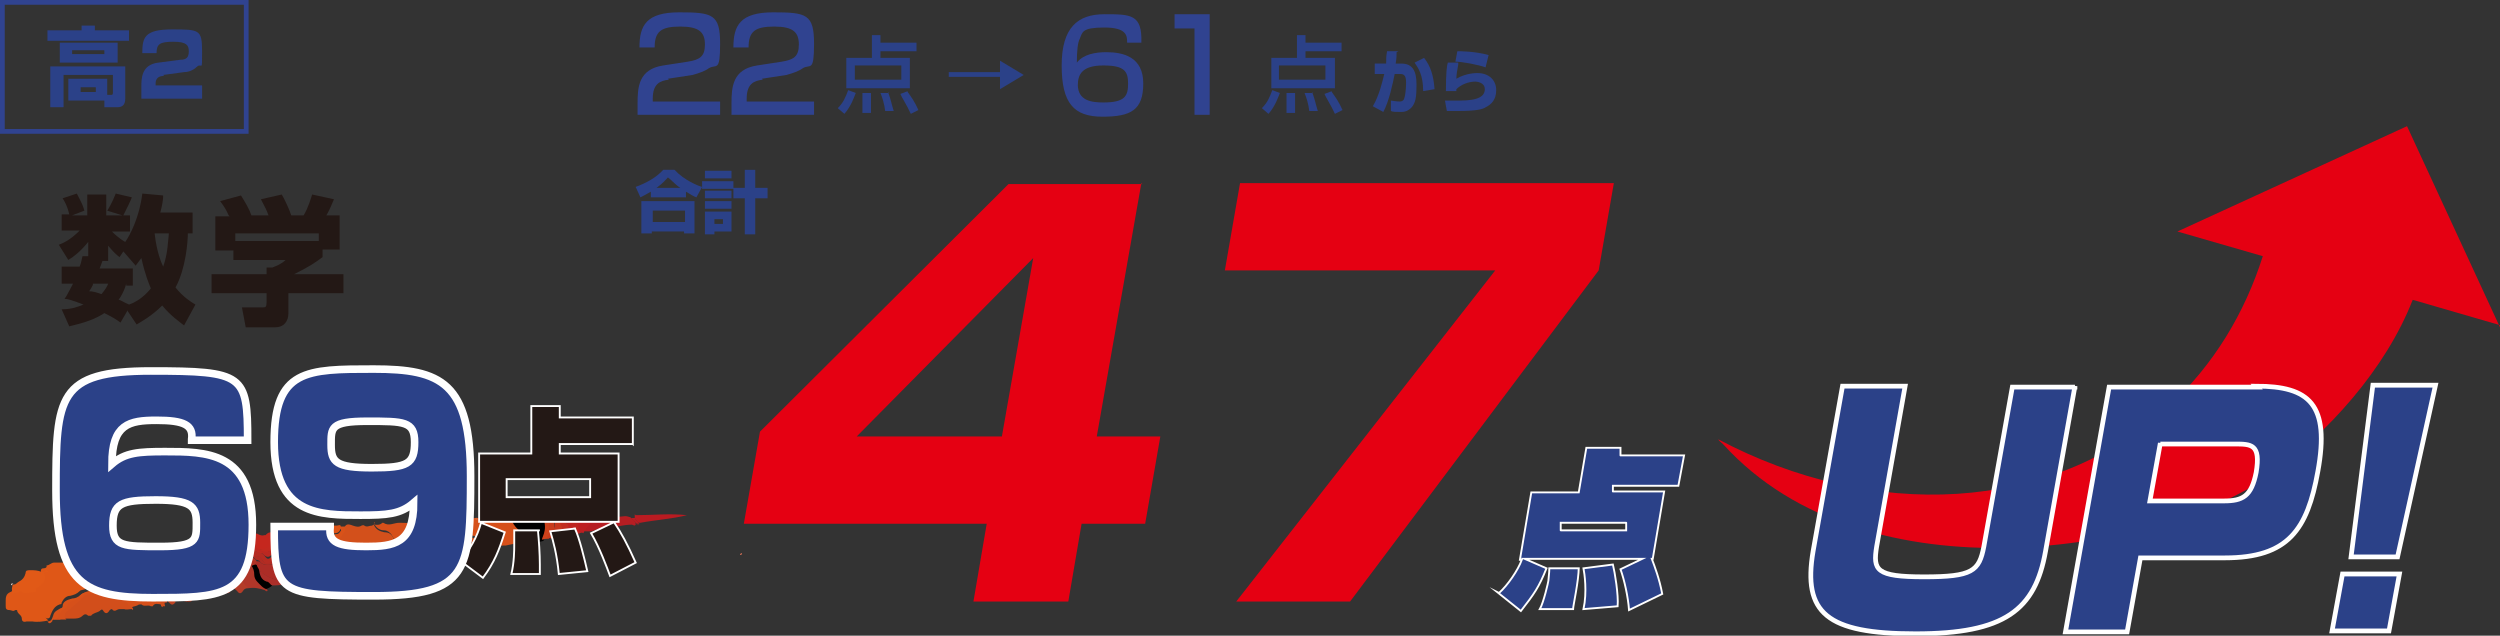 <svg xmlns="http://www.w3.org/2000/svg" id="_&#x30EC;&#x30A4;&#x30E4;&#x30FC;_1" data-name="&#x30EC;&#x30A4;&#x30E4;&#x30FC;_1" viewBox="0 0 263.5 67"><rect x="0" y="0" width="263.5" height="67" fill="#333333" stroke="none"/><defs><style> .st0 { fill: #c74721; } .st1 { fill: #c9411d; } .st2 { fill: #dc5017; } .st3 { fill: #ca4a1f; } .st4 { fill: #ba3f25; } .st5 { fill: #d24017; } .st6 { fill: #cd4c1e; } .st7 { fill: #cd421b; } .st8 { fill: #d14718; } .st9 { fill: #cf3c19; } .st10 { fill: #d95219; } .st11 { fill: #e15917; } .st12 { fill: #d3501b; } .st13 { fill: #d04d1b; } .st14 { fill: #de5417; } .st15 { fill: #d96639; } .st16 { fill: #c83d1c; } .st17 { fill: #d6501a; } .st18 { fill: #c2351e; } .st19 { fill: #be2420; } .st20 { fill: #b12b23; } .st21 { fill: #d54b18; } .st22 { fill: #df5717; } .st23 { fill: #c83b1c; } .st24 { fill: #d24e1b; } .st25 { fill: #c04423; } .st26, .st27 { fill: #231815; } .st26, .st28, .st29, .st30 { stroke: #fff; stroke-miterlimit: 10; } .st26, .st30 { stroke-width: .2px; } .st31 { fill: #b52b22; } .st32 { fill: #ac2c26; } .st33 { fill: #b53524; } .st34 { fill: #ab2e29; } .st35 { fill: #cc351b; } .st36 { fill: #b03629; } .st37 { fill: #ba1b21; } .st38 { fill: #c13d1e; } .st39 { fill: #b91c22; } .st40, .st28, .st29, .st30 { fill: #2b4188; } .st41 { fill: #c6361d; } .st42 { fill: #b33225; } .st43 { fill: #ca301c; } .st44 { fill: #304390; } .st45 { fill: #c24021; } .st46 { fill: #c52b1e; } .st47 { fill: #d74815; } .st48 { fill: #b61d22; } .st49 { fill: #c2291f; } .st50 { fill: #dc7257; } .st28 { stroke-width: .8px; } .st51 { fill: #f7d8c8; } .st29 { stroke-width: .5px; } .st52 { fill: #bd1e21; } .st53 { fill: #bc2821; } .st54 { fill: #ce371a; } .st55 { fill: #c22d1f; } .st56 { fill: #da4e15; } .st57 { fill: #b43c28; } .st58 { fill: #e50012; } .st59 { fill: #c9441d; } .st60 { fill: #c5271e; } .st61 { fill: #d84915; } .st62 { fill: #b93821; } </style></defs><g id="b"><g id="c"><g><g><path class="st40" d="M8.6,2.7h1.4v.5h3.6v1.1H5v-1.1h3.6v-.5ZM11.4,10h.3c.1,0,.2,0,.2-.2v-1.9h-5.2v3.4h-1.4v-4.3h7.9v3.4c0,.2,0,.9-.8.9h-1.4v-.7h-3.8v-2.3h4.1s0,1.7,0,1.7ZM12.4,4.5v2.1h-6.1v-2.1h6.1ZM7.6,5.3v.4h3.4v-.4h-3.4ZM8.5,9.2v.5h1.6v-.5h-1.6Z"></path><path class="st40" d="M17.3,8c-.5,0-.9.2-.9.8v.2h4.9v1.4h-6.4v-1.3c0-.8,0-2.3,1.8-2.5l2.3-.3c.7,0,.9-.3.9-.9s-.2-1-1.6-1-1.8.2-1.8,1.2h-1.5c0-1.6.2-2.5,3.1-2.5s3.2,0,3.2,2.3,0,1.2-.5,1.6c-.3.3-.8.6-1.4.6l-2.2.3h0Z"></path></g><path class="st44" d="M26.2,14.1H0V0h26.2v14.1ZM.5,13.6h25.2V.5H.5v13.1Z"></path><g><path class="st27" d="M13.4,32.8l-.7,1.2c-.4-.3-.7-.5-1.7-1-.9.6-2,1-3.7,1.4l-.8-1.8c1.1,0,1.8-.3,2.3-.5-1.3-.5-1.7-.6-2-.6.3-.4.4-.7.9-1.6h-1.2v-1.8h1.9c.2-.5.2-.8.3-1.1h.6c0,0,0-1.5,0-1.5-.9,1.1-1.6,1.6-2.1,1.9l-1-1.6c.5-.2,1.2-.5,2.2-1.5h-1.9v-1.7h.8c-.2-.9-.5-1.4-.7-1.7l1.5-.5c.4.8.6,1.1.8,1.8l-1.3.5h1.6v-2.2h2v2.2h1.7l-1.6-.5c.2-.3.5-.8.9-1.8l1.7.4c-.2.5-.5,1.1-.9,1.9h.7v1.7h-1.9c.2.2.7.7,1.4,1.1.5-.7,1.5-2.6,1.8-5.1l2.2.2c0,.5-.1,1-.3,1.8h3.4v2.2h-.5c0,.8-.2,3.7-1.3,5.7.8,1,1.6,1.5,2.1,1.8l-1.2,2.2c-.5-.4-1.4-1-2.3-2.1-1.1,1.1-2.2,1.7-2.7,2l-1-1.5h0ZM9.8,29.9c0,.1,0,.2-.4.8.4,0,.7.1,1.3.3.4-.5.6-.8.7-1.1h-1.6ZM13.3,29.9c-.1.4-.3,1-.8,1.7.2,0,.4.2,1.1.5.6-.2,1.5-.7,2.3-1.7-.2-.5-.6-1.4-1-3.2-.2.3-.4.5-.6.8l-1.3-1.5-.4.6c-.4-.3-.6-.5-1.2-1.2v1.6h-.6c-.2.5-.2.6-.3.8h3.5v1.8h-.7ZM16.3,24.6c.2,1.9.7,3.1.9,3.5.5-1.4.5-2.7.6-3.5h-1.5Z"></path><path class="st27" d="M24.1,22.7c-.3-.7-.6-1.1-.9-1.5l2.2-.6c.5.8.9,1.5,1.1,2.1h1.8c-.2-.6-.4-.9-.8-1.7l2.2-.5c.4.7.8,1.6,1,2.2h1.3c.5-.8.8-1.9.9-2.2l2.3.5c-.3.7-.4,1-.8,1.7h1.4v3.6h-1.8v.8c-.8.6-1.4,1-3,1.8h5.2v2h-5.8v2.1c0,.9-.5,1.5-1.4,1.5h-3.1l-.4-2.1h2.1c.4,0,.5,0,.5-.6v-.9h-5.8v-2h5.8v-.7h.6c.5-.2,1-.4,1.4-.8h-5.5v-1h-1.9v-3.6h1.5,0ZM33.6,24.6h-8.8v.8h8.8v-.8Z"></path></g><path class="st58" d="M263.5,34.5l-9.8-21.2-24.2,11.1,9,2.6c-1.9,6-5.2,11.5-9.9,15.8-12.4,11.4-31.3,12.1-47.5,3.5.1.2.3.3.5.5,15.3,16.9,46.4,11.1,57.3,3.5,6.5-4.6,12.6-11.5,15.4-18.7,0,0,9.3,2.7,9.3,2.7Z"></path><g><path class="st29" d="M218.7,40.7l-3.1,17.4c-1.1,6.2-4.3,8.7-13.7,8.7s-11.9-2.2-10.8-8.7l3.1-17.4h6.6l-3,16.9c-.4,2.5-.1,3.2,5,3.2s5.8-.6,6.3-3.2l3-16.8h6.6,0Z"></path><path class="st29" d="M237.8,40.7c5.6,0,7.8,1.9,6.5,9-1.1,6.1-3.1,9.1-9.8,9.1h-8.9l-1.4,7.8h-6.5l4.6-25.8s15.6,0,15.6,0ZM227.7,46.7l-1.1,6.1h7.8c2,0,2.9-.5,3.4-3,.5-3-.5-3-2.3-3,0,0-7.8,0-7.8,0Z"></path><path class="st29" d="M245.8,66.5l1.1-6h6l-1.1,6h-6ZM256.7,40.6l-4,18.1h-4.9l2.3-18.1h6.6Z"></path></g><g><path class="st58" d="M120.3,19.3l-4.7,26.7h6.7l-1.6,9.2h-6.7l-1.4,8.2h-10l1.4-8.2h-25.6l1.7-9.7,26.2-26.1s14.1,0,14.1,0ZM108.9,27.2l-18.6,18.8h15.3l3.3-18.8h0Z"></path><path class="st58" d="M170.1,19.3l-1.6,9.2-26.2,34.9h-12l27.3-34.9h-28.5l1.6-9.2h39.5,0Z"></path></g><g><path class="st44" d="M70.5,8.4c-.9.1-1.7.4-1.7,2v.3h7.1v1.4h-8.7v-1.2c0-1.7.1-3.6,2.7-4l2.6-.4c1.2-.2,1.8-.5,1.8-1.8s-.6-1.9-2.6-1.9-2.7.5-2.7,2.2h-1.6c0-2.3.7-3.7,4.2-3.7s4.3.2,4.3,3.3-.4,2.1-1.2,2.6c-.4.3-1,.5-1.7.7l-2.6.4h0Z"></path><path class="st44" d="M80.4,8.4c-.9.1-1.7.4-1.7,2v.3h7.1v1.4h-8.7v-1.2c0-1.7.1-3.6,2.7-4l2.6-.4c1.2-.2,1.8-.5,1.8-1.8s-.6-1.9-2.6-1.9-2.7.5-2.7,2.2h-1.6c0-2.3.7-3.7,4.2-3.7s4.3.2,4.3,3.3-.4,2.1-1.2,2.6c-.4.3-1,.5-1.7.7l-2.6.4h0Z"></path></g><g><path class="st40" d="M147.2,5.5c0,.3,0,.7-.1,1.2h.6c1.2,0,1.6.8,1.6,2.2s-.1,1.9-.5,2.4c-.2.2-.5.5-1.1.5s-.9,0-1.1-.1v-1.1c.6.1.8.1.9.1.1,0,.4,0,.5-.3.2-.6.2-1.6.2-1.7,0-.7-.2-.9-.6-.9h-.6c-.2,1-.6,2.9-1.2,4l-1.1-.6c.7-1.2,1-2.6,1.2-3.4h-1v-1.1h1.2c0-.6,0-.8.1-1.3h1.2c0,0,0,0,0,0ZM150,9.6c0-1.7-.5-2.4-.9-3l1-.5c.7.9,1,1.9,1.1,3.3l-1.2.2h0Z"></path><path class="st40" d="M153.7,6.8c-.1.5-.2,1.1-.2,1.5,1-.6,2.1-.6,2.2-.6,1.3,0,2,.8,2,1.8s-.5,1.5-1.1,1.8c-.3.2-.9.4-3,.4s-.8,0-1.1,0l-.2-1.1c.7,0,1.3,0,1.6,0,2,0,2.6-.5,2.6-1.2s-.8-.8-1-.8c-.7,0-1.5.3-2,.8v.2h-1.1c0-1.9.1-2.7.2-3h1.1c0,0,0,0,0,0ZM156.6,7.1c-.9-.3-2.5-.6-3.2-.6l.2-1.1c.4,0,1.8,0,3.3.4l-.3,1.2h0Z"></path></g><g><path class="st40" d="M90.2,9.8c-.2.5-.5,1.4-1.2,2.2l-.7-.6c.6-.6.8-1.1,1.1-1.9,0,0,.8.3.8.3ZM96.6,5.4h-3.8v.7h3.1v3.2h-6.7v-3.2h2.7v-2.4h.9v.8h3.8v.9ZM90.1,6.9v1.5h4.9v-1.5h-4.9ZM91.8,9.8c0,.7,0,1.3,0,1.5s0,.4,0,.6h-.9c0-.3,0-.6,0-1.2s0-.7,0-.9h.8ZM93.6,9.7c.3.8.4,1.4.6,2h-.9c-.1-.8-.3-1.4-.5-1.9,0,0,.9,0,.9,0ZM95.6,9.6c.5.7.8,1.1,1.2,2l-.8.4c-.4-.9-1-1.8-1.1-2.1l.8-.3Z"></path><path class="st40" d="M105.4,9.3v-1.2h-5.4v-.5h5.4v-1.2l2.5,1.5-2.5,1.5h0Z"></path></g><g><path class="st44" d="M118.8,4.5c0-.7,0-1.6-2.4-1.6s-2.3.5-2.6,1.2c-.2.4-.3,1.2-.3,2.5.7-.9,2-1.1,3.1-1.1,1.8,0,3.9.5,3.9,3.3s-1.3,3.5-4.3,3.5-4.3-1.4-4.3-5.4,1.7-5.4,4.5-5.4,4,0,3.9,3h-1.6,0ZM113.6,8.9c0,1.7,1.4,1.9,2.7,1.9,2.3,0,2.6-.7,2.6-2s-.4-1.9-2.6-1.9-2.7.9-2.7,2.1Z"></path><path class="st44" d="M127.5,1.5v10.6h-1.6V3h-2.1v-1.5h3.7Z"></path></g><path class="st40" d="M134.9,9.8c-.2.5-.5,1.4-1.2,2.2l-.7-.6c.6-.6.8-1.1,1.1-1.9,0,0,.8.3.8.3ZM141.4,5.4h-3.8v.7h3.1v3.2h-6.7v-3.2h2.7v-2.4h.9v.8h3.8v.9ZM134.8,6.9v1.5h4.9v-1.5h-4.9ZM136.5,9.8c0,.7,0,1.3,0,1.5s0,.4,0,.6h-.9c0-.3,0-.6,0-1.2s0-.7,0-.9h.8,0ZM138.3,9.7c.3.8.4,1.4.6,2h-.9c-.1-.8-.3-1.4-.5-1.9h.9ZM140.3,9.6c.5.7.8,1.1,1.2,2l-.8.4c-.4-.9-1-1.8-1.1-2.1l.8-.3Z"></path><g><path class="st22" d="M5.1,65.4c-.5.1-1.1.2-1.7.1-.2,0-.4,0-.6,0-.3.1-.5,0-.5-.3,0-.4-.5-.5-.5-.9,0,0-.1,0-.2,0-.2.2-.4,0-.6,0-.4,0-.4-.2-.4-.5,0-.1,0-.3,0-.4,0-.4,0-.8.5-1,.4-.2.7-.5,1.1-.2.2.2.5,0,.8,0,.3,0,.4-.2.5-.4,0-.1.2-.2.3-.3.4-.3.7-.6.5-1.2,0-.2,0-.4.3-.4,0,0,.4,0,.3-.3,0,0,0,0,0,0,.3,0,.5-.3.8-.3.6,0,1.2,0,1.7,0,.4,0,.7,0,1,0,.5.1.8-.2,1.2-.3.9,0,1.6-.5,2.5-.5.2,0,.4,0,.6,0,.1,0,.3,0,.4,0,0,0,.1,0,.1,0,.3.3.5,0,.7,0,.3,0,.6-.1.8-.4,0,0,.2,0,.3,0,.2.2.4.1.7,0,0,.3-.3.2-.4.2.7.3,1.3.8,2,1.1.1,0,.2.2.2.4,0,.2,0,.5-.2.7-.1.1,0,.3,0,.4,0,.5-.2.9-.8.9s-.3,0-.5.1c-.3.2-.6.1-1,0-.4-.2-.8-.3-1.3-.2-.3,0-.6,0-.8,0-.2,0-.5,0-.7,0-.4,0-.7,0-1.1,0-.4-.2-.8-.2-1.1,0-.4.2-.9.4-1.4.5,0,0-.1,0-.2.1-.3.3-.6.4-1,.5-.4,0-.7.3-.9.7,0,.1,0,.2-.2.2-.6.2-.8.7-1,1.2,0,.2-.2.4-.5.2h0Z"></path><path class="st17" d="M39.4,55.3c.3,0,.6.1.9-.2,0,0,0,0,.1,0,.6.4,1.1,0,1.7,0,.4,0,.8,0,1.2.1.1,0,.2.2.4,0,.2-.2.5-.2.7,0,.1,0,.2.1.3,0,.2-.2.4-.2.6-.2.3-.1.6,0,.8,0,.5,0,.9-.2,1.4-.2.3,0,.6.2.9-.2,0,0,.1,0,.2,0,.5.2,1,0,1.5,0,.2-.1.3.1.4,0,.3,0,.6,0,1,0,.3,0,.6,0,.8,0,.4-.1.8,0,1.1-.2.2,0,.4.2.6,0,.2.6.5,1.1,1,1.3.5.3.6.6.5,1.1-.7.5-1.4.5-2.2.7-.6,0-1.2,0-1.7.3-.4,0-.7-.2-.9-.6-.3-.6-.7-.8-1.4-.8-.2,0-.3,0-.5,0-.7,0-1.4-.1-1.9.5-.2.2-.4.2-.6,0-.5-.4-.9-.1-1.4,0-.2,0-.5.2-.7.3-.3.2-.6.2-.9,0-.2-.2-.5-.2-.8-.2-.5,0-1,0-1.2-.6-.2-.3-.5-.5-.8-.5-.4,0-.8-.2-1-.6,0,0-.2-.2,0-.3h0Z"></path><path class="st12" d="M39.4,55.3c.2.5.6.7,1.1.8.5,0,.8.2,1,.7.2.4.6.6,1.1.5.3,0,.5,0,.7.2.3.2.5.3.9,0,.4-.3,1-.4,1.5-.6.2,0,.3.1.5.2.2.1.3.2.5,0,.5-.7,1.2-.7,1.9-.5.4,0,.9,0,1.3.1.3.1.6.2.7.6.2.4.4.7.9.8-.3,0-.6.3-1,0-.2-.7-.5-1-1.3-1.1-.3,0-.7-.1-1-.2-.4,0-.8,0-1,.3-.4.4-.8.4-1.3.3-.5-.2-1,0-1.5.3-.3.2-.7.3-1,0-.7-.4-1.2-.1-1.7.3-.5.5-1.1.6-1.8.6-.1,0-.3,0-.4,0-.5-.2-.9-.3-1.4-.2-.3,0-.7.3-.9.5,0,.1-.2.2-.4.2-.2,0-.4.2-.6.3,0,0-.2,0-.3,0,0,0,0-.2,0-.2.1-.6.2-1.3-.4-1.7-.3-.2-.3-.5,0-.8.3-.3.6-.7.7-1.1,0,0,0,0,.1,0,.2-.5.6-.3.9-.2.3.1.6.2.9,0,0,0,.2-.1.3,0,.3.2.5,0,.8,0h0Z"></path><path class="st6" d="M36.2,59.5c.2,0,.4-.2.6-.3,0,0,0,0,.1,0,.4.1.5-.2.7-.4.5-.4,1-.6,1.6-.3.4-.3.6.3.8.2.3,0,.7,0,1,0,.3,0,.5-.2.6-.3.2-.3.5-.4.8-.5.3-.1.7-.3,1,0,.3.2.7.2,1.1,0,.5-.4,1-.4,1.6-.2.3,0,.7.1.9-.2.6-.7,1.2-.5,1.9-.3.2,0,.3,0,.5,0,.4-.1.6.1.8.4,0,.1.2.3.3.4s0,.2,0,.3c-.1.1-.2.2-.4.1,0,0-.2,0-.2,0-.6.4-1.2.1-1.8.3-.6.2-1.3.3-2,.3-.5,0-1,.2-1.6.4,0-.2-.1-.3-.3-.4-.3-.1-.7-.2-1.1-.4-.2,0-.4,0-.5,0-.5.1-1,.2-1.4.5-.2.2-.5.2-.8.3-.4,0-.7,0-1-.2-.5-.5-1.2-.5-1.8,0-.4.4-.9.6-1.4.9-.2.1-.4,0-.7,0,0,0-.2,0-.2-.1,0-.3.4-.3.6-.3h0Z"></path><path class="st24" d="M13.9,64.2c-.3,0-.6.1-.8,0-.2,0-.3,0-.5,0-.3,0-.5.4-.8,0,0,0-.2,0-.3.2-.2.3-.4.3-.6,0-.1-.2-.2-.2-.4,0-.3.2-.7.2-.9.5,0,0-.2,0-.3,0-.2-.2-.4-.2-.6,0-.3.3-.7.3-1,.3-.2,0-.5,0-.8,0-.3-.2-.3-.7,0-.9.6-.5,1.1-1,1.7-1.5.3-.3.7-.2,1.1-.3.3,0,.5-.1.8-.2.5-.2,1.1,0,1.5.2.6.4,1.3.8,1.8,1.4.1.1.3.2.2.4h0Z"></path><path class="st57" d="M26.1,62c-.2,0-.4.1-.5.3-.2.3-.4.3-.6,0-.1-.1-.2-.2-.4-.3-.2,0-.4,0-.4.3,0,.1,0,.2-.1.2-.4,0-.8.3-1.1-.2-.1-.2-.3,0-.3.1-.1.4-.5.5-.8.4-.2,0-.3,0-.4,0,0,0-.2.2-.3,0-.1-.2-.3,0-.5,0-.3,0-.3-.1-.3-.3,0-.8.4-1.3,1.2-1.4.7,0,1.2-.5,1.7-.8.4-.3.8-.8,1.3-.9.1,0,.2-.1.3-.2.2,0,.3-.1.5,0,.2,0,.3.2.4.3.1.2.1.3,0,.5-.1.3,0,.7,0,1s.1.4.3.5c.1.1.3.2.2.4h0Z"></path><path class="st4" d="M24.8,59.4c-.1.2-.3.3-.5.3-.4,0-.5.4-.8.6-.6.5-1.1.9-2,1-.6,0-1.2.7-1.1,1.3,0,.1,0,.3.2.3-.1,0-.3,0-.3.2,0,.4-.4.3-.6.3-.4,0-.8-.4-1.2,0-.3-.1-.5-.5-.2-.8s.4-.7.7-.9c.3-.3.5-.7.5-1.1,0,0,0-.2,0-.3.6-.4,1.4-.7,2.1-.5.4,0,.7,0,.9-.2.5-.4,1.2-.4,1.8-.5.2,0,.5,0,.6.4h0Z"></path><path class="st3" d="M35.8,59.9c.7,0,1.3-.4,1.8-.8.6-.5,1.2-.7,1.9-.3,0,0,.1,0,.1,0,.2.2.3.4.6.4.4,0,.8-.2,1.2-.4.5-.3,1.2-.5,1.8-.5.3,0,.7.2,1,.3.1,0,.2.2.4.2.4,0,.3.2.2.4,0,0-.2.1-.2,0-.3,0-.5-.2-.7.1-.4.3-.8.3-1.2.3-.5,0-1,0-1.4.2-.6.2-1.2.3-1.7.3-.6,0-1.1.3-1.7.2-.3,0-.6,0-.7.3,0,.1-.2.1-.3.1h-.6c0-.3.4,0,.6-.2-.2-.2-.5-.3-.7-.6h0Z"></path><path class="st17" d="M13.9,64.2c-.3-.5-.7-.8-1.1-1.1-.5-.4-1-.8-1.7-.8-.1,0-.3,0-.4,0-.5.3-1.1.3-1.6.4-.1,0-.2,0-.3.2-.4.5-1,.8-1.4,1.3,0,0-.2.1-.3.2-.3.2-.4.6-.1.9-.2,0-.4,0-.6,0-.2,0-.4,0-.7,0h0c0,0,0-.2,0-.2.3,0,.4-.4.6-.7.3-.4.7-.7,1-1.1.1-.2.3-.2.5-.2.2,0,.5-.1.6-.3.4-.4.9-.5,1.4-.6.2,0,.4-.1.6-.2.4-.1.9-.1,1.3,0,.4.2.8.3,1.2,0,.1,0,1.9,0,2,0,.3.1.5.3.8.4.3.2.5,0,.8,0,.3-.1.5-.4.9-.4.2.3-.1.6-.2.9,0,.3-.1.5-.2.8-.3,0-.7-.2-.9.2,0,0-.1,0-.2,0-.3-.2-.7.1-1-.2-.1,0-.3,0-.4.1-.2.1-.4.1-.6.2h0Z"></path><path class="st60" d="M25.6,56.8c.2-.3.5,0,.7-.2.2,0,.4,0,.5-.2.1-.2.3-.2.4-.1.2.1.4.2.7.1,0,0,.1,0,.1,0,.5-.6,1-.1,1.6-.2.2,0,.3,0,.4-.2.2-.3.4-.2.6,0,0,0,.1,0,.2,0,.2,0,.3,0,.2.3-.1.2,0,.3,0,.5.1,0,.2.2.1.4-.1.2,0,.5,0,.7,0,.2-.2.3-.5.2-.3-.1-.6-.2-.8-.5,0,0-.1,0-.2,0-.5.1-1,.1-1.5.3-.4.1-.8.1-1.1-.2,0-.1-.2-.2-.3-.2-.3,0-.7,0-1-.2-.2,0-.3-.2-.2-.4h0Z"></path><path d="M55.4,57s0,0,0-.1c.2-.5,0-.7-.5-.9-.4-.2-.7-.6-.9-1,0-.1,0-.2,0-.4.3,0,.6,0,.8,0,.5-.2,1,0,1.5,0,.6,0,1.2-.2,1.8,0,0,.2-.2.2-.3.2-.2,0-.3.1-.3.3.1.6,0,1.2-.2,1.8,0,0,0,0,0,.1-.6.2-1.2.2-1.9.2Z"></path><path class="st11" d="M4.9,60.1c-.1.1-.3.2-.2.5.2.6-.3,1-.7,1.3-.1,0-.3.1-.2.3,0,.1,0,.2-.2.2-.5,0-1,.3-1.4-.1,0,0,0,0-.1,0-.2.3-.5,0-.8.3,0-.3-.1-.5,0-.8,0-.1,0-.2.2-.2.2,0,.3-.2.5-.3.4-.2.6-.5.7-.9,0-.3.2-.3.5-.3.4,0,.8,0,1.2.2.2,0,.5,0,.7,0h0Z"></path><path class="st61" d="M16.9,58.1c.2,0,.5-.1.8,0,.6,0,1.1-.3,1.6-.5.2,0,.3,0,.5,0,.4.3,1.1.3,1.5,0,.2-.2.5-.4.8-.4.2.2.2.4.3.7,0,.3-.1.5-.4.5-.2,0-.3.2-.5.3-.6.6-.9.6-1.6.2-.4-.2-.6-.2-.9.1-.2.2-.5.2-.8.3-.5-.3-.9-.5-1.4-.9,0,0-.2-.2-.1-.3,0,0,.1,0,.2,0h0Z"></path><path class="st10" d="M17.3,62.2c-.4.3-.8.4-1.2.7,0,0-.1,0-.2,0-.2-.3-.6-.2-.9-.5-.2-.2-.5-.2-.8-.2-.2,0-.5,0-.7,0-.2,0-.4,0-.6,0-.6.3-1.1.1-1.5,0-.4-.2-.8,0-1.1,0-.4.1-.8.3-1.2.3-.3,0-.4.4-.7.5-.2.1-.4.2-.6.3-.3,0-.6.2-.7.5,0,.3-.4.3-.6.6-.1.2-.4.3-.4.7,0,.1-.2.1-.3.2-.1,0-.3,0-.3.2-.2.2-.3.3-.5,0,.5,0,.5-.4.6-.6.1-.5.5-.6.8-.8,0,0,.2,0,.2-.2,0-.5.5-.7,1-.8.3,0,.7-.2.9-.4.3-.3.7-.2,1-.4.1,0,.3-.1.5-.2.5-.3,1-.3,1.5,0,.2.1.4.1.6,0,.7-.3,1.5,0,2.2-.3.2,0,.6,0,.9.2.3.2.6.3.9,0,.2-.1.4-.2.6-.1.2,0,.6-.3.6-.5-.1-.4.1-.7.2-1.1,0,0,0-.2,0-.3,0-.2.2-.5.3-.7,0,0,.1-.1.2,0,0,.1,0,.2,0,.4-.3.3-.3.8-.5,1.2-.1.1-.1.3-.1.4,0,.3,0,.5-.2.8,0,0,0,0-.1,0h0Z"></path><path class="st34" d="M34.2,61c-.1,0-.2,0-.3.1,0,.1-.2.1-.3,0-.3-.2-.5-.1-.8,0-.5,0-1,0-1.4.2-.5.3-1,0-1.4.2-.4.2-.8.2-1.2.2,0,0-.2,0-.3,0-.2-.2-.6-.3-.8-.5-.3-.3-.5-.6-.4-1,.2,0,.3,0,.4.2.7.5,1.4.8,2.3.8.4,0,.7,0,1-.3.4-.3.8-.6,1.3-.8.8-.3,1.5,0,2,.5.1,0,.2.2.2.4,0,.2-.2,0-.3,0h0Z"></path><path class="st48" d="M67,55.3c-.1.2-.3,0-.4,0-.8,0-1.6.2-2.3.4-.3,0-.5,0-.8,0-.4,0-.8.2-1.2.3-.3,0-.5,0-.8,0,0,0-.1,0-.2,0,0-.4.2-.6.4-.8,0-.1.2-.2.3-.3.2-.1.4-.2.6-.3.4,0,.7-.1,1,.1.2.2.5.1.7,0,.5-.3,1-.2,1.6-.3.5,0,1,.4,1.1.8Z"></path><path class="st10" d="M36.4,55.5c0,.3,0,.5-.2.7-.2.2-.3.5-.5.7-.2.2-.1.4.1.6.2.2.5.4.5.5-.2.4.3.9-.1,1.2-.6.2-1.1,0-1.5-.4-.3-.2-.5-.5-.6-.8,0-.2-.2-.4,0-.5.3,0,.5-.1.6-.4,0-.2.3-.4.4-.6,0-.1.2-.2.3-.2.1,0,.3,0,.4-.2.2-.2.2-.3,0-.4,0,0-.2,0-.2-.2.3,0,.6,0,.9,0h0Z"></path><path class="st36" d="M26.1,62c0,0,0-.2-.1-.2-.7-.5-.5-1.2-.3-1.8,0-.2,0-.3,0-.4.3-.1.6-.1.9,0,.3.2.4.6.4.9,0,.7.5,1,.9,1.4.1,0,.2.2.3.3,0,.2-.2.1-.3,0-.6-.2-1.1-.3-1.7-.2h0Z"></path><path class="st37" d="M67,54.3c1.8,0,3.6-.2,5.4,0-1.6.4-3.3.5-4.9.8,0,0,0,0-.1,0-.2,0-.4-.3-.5-.5,0-.2,0-.3,0-.4h0Z"></path><path class="st14" d="M35.5,55.4s0,0,0,0c.1,0,.5-.2.4.2,0,.3-.2.6-.6.6-.2,0-.2,0-.3.2-.1.3-.4.5-.5.8,0,.2-.3.3-.6.2-.3-.2-.5-.8-.4-1.2,0-.1,0-.3,0-.4.1,0,.2,0,.3,0,.2,0,.4.2.6-.2,0-.2.5-.3.8-.2h0Z"></path><path class="st39" d="M67,54.3c-.2.5.2.6.4.9,0,0-.2,0-.3,0h0c-.3-.2-.5-.8-1-.7s-1,0-1.5.3c-.3.2-.6.3-1,0-.2-.2-.5-.1-.8,0-.2,0-.5.2-.7.3,0,0-.1,0-.2-.1,0-.1-.2-.2-.2-.4s.3,0,.4,0c0,0,.1,0,.2,0,.3,0,.6-.1.9,0,.2,0,.4,0,.6,0,.5,0,1,0,1.5,0,.4,0,.9,0,1.3,0,.2,0,.3,0,.4,0h0Z"></path><path class="st2" d="M18.2,59.3l-.5.7c0-.2,0-.3-.2-.4-.7-.3-1.3-.8-2-1.1,0,0-.1,0-.1-.2.2,0,.5.2.7,0,.3,0,.4-.3.7-.3,0,0,.1,0,.2,0-.2,0-.1.1,0,.2.2.2.5.4.7.5.2.1.4.2.6.4,0,0,0,0,0,0,0,0,0,0,0,0h0Z"></path><path class="st25" d="M19.5,60.3c.1.7-.1,1.2-.6,1.6-.2.2-.4.5-.6.8-.2.3,0,.5.2.8-.3.3-.4.3-.7,0,0,0-.2-.2-.1-.3.1-.4.2-.9.3-1.3,0-.2.1-.3.3-.3.2-.1.4-.3.6-.5.1-.1,0-.3.2-.5.1-.2.2-.4.5-.2Z"></path><path class="st19" d="M61.3,56.1h.2c-.4,0-.8.4-1.2.3-.5-.2-.5-.3-.5-.9,0-.2,0-.3-.1-.4-.2-.4-.2-.5.2-.7.3,0,.5.1.8.1,0,.2.1.3.3.5.2.1.2.3.2.5,0,.3,0,.5.3.6Z"></path><path d="M28.1,62.1c-.4-.1-.7-.5-1-.8-.2-.2-.3-.5-.3-.7,0-.4-.1-.7-.3-1,.1-.2.3-.2.6-.2.1.2.3.4.2.7.1.5.2,1,.8,1.2.3,0,.4.4.6.4-.2.2-.4.3-.7.4h0Z"></path><path class="st33" d="M34.2,61c0,0,.2,0,.3-.1,0-.1,0-.2-.2-.3-.6-.4-1.2-.8-2-.5,0,0-.1,0-.2-.2,0,0,0-.2,0-.3,0,0,0-.2,0-.2.7,0,1.3,0,1.9.3.2.1.3.2.5.2.3,0,.5.4.6.7,0,0,.1.2,0,.2-.3,0-.5.4-.9.2h0Z"></path><path class="st1" d="M35.8,59.9c.3,0,.5.4.8.5,0,0,.1,0,.1.2s0,0-.2,0c-.2,0-.5,0-.7,0,0,0-.2,0-.2,0,0-.2,0-.4-.3-.5-.4-.2-.8-.5-1.2-.8-.2-.1-.3-.2-.5-.2-.4-.1-.9-.1-1.3-.4,0-.2,0-.2.2-.3.2,0,.4,0,.6,0,1,.2,1.8.7,2.5,1.3,0,0,0,0,.2,0h0Z"></path><path class="st38" d="M32.3,58.8c.5.1,1,.2,1.5.3,0,0,.2,0,.2,0,.2.5.8.5,1.1.8,0,.1.2.2.4.2.3,0,.4.2.2.6-.2.1-.3.2-.5,0,0-.3-.2-.8-.5-.8-.3,0-.4-.2-.6-.3-.4-.3-.8-.4-1.3-.3-.2,0-.3,0-.5,0-.1,0-.2-.1-.2-.2,0-.1-.1-.3,0-.4.1,0,.2,0,.3,0h0Z"></path><path class="st47" d="M32,56.1c.3-.3.7-.3,1.1-.3.1.6.3,1.2.5,1.8,0,0,0,0,0,.2-.2.2-.5.3-.5.7,0,0,0,.1-.2,0-.3-.4-.5-1-.5-1.5,0-.3,0-.6-.3-.9h0Z"></path><path class="st55" d="M59.8,54.4c-.3.2-.4.5,0,.8,0,0,.2.2.1.3-.3.5.1.7.3,1-.4,0-.8.2-1.2.2-.3-.1-.2-.4-.1-.5.2-.3.2-.6,0-.9,0-.2-.2-.4,0-.6.3,0,.6,0,.9,0Z"></path><path class="st0" d="M18.9,61.1c-.3.2-.5.4-.8.5-.2,0-.1.3-.2.5-.1.4-.1.8-.3,1.2,0,0,0,.1,0,.2-.4,0-.3.3-.5.5-.2-.2-.2-.4-.1-.7.2-.5.4-1,.5-1.6,0-.3.2-.6.4-.9.1-.2.2-.3.3-.5.1-.2.2-.4.5-.3.1.4.1.7,0,1.1h0Z"></path><path class="st13" d="M18.4,60.3c0,.2,0,.3-.1.4-.3.3-.4.7-.5,1.1-.1.5-.2,1-.4,1.4-.2.3,0,.5,0,.7-.1,0-.3,0-.4,0-.1-.3,0-.5,0-.8.1-.3.3-.6.3-.9h0c.2-.3.2-.6.2-.9,0-.2,0-.3.1-.5.2-.4.1-.8.5-1.1.1-.2.3-.3.5-.1,0,.2,0,.2-.1.3-.1,0-.2.2-.1.3h0Z"></path><path class="st35" d="M22.4,56.9c.2,0,.3,0,.4.1.1,0,.2,0,.4,0,.2-.2.4-.2.6,0,.1.2.2.2.4,0,.2,0,.4.2.6.2.2,0,.5,0,.5.3-.2.3-.5.6-.9.7,0,0-.1,0-.2,0,0-.7-.7-.5-1.1-.7-.2,0-.4,0-.6-.2-.1,0-.3-.2,0-.4Z"></path><path class="st52" d="M61.3,56.1c-.4,0-.4-.3-.3-.5,0-.2,0-.4-.2-.5-.2,0-.2-.3-.1-.5.5-.2,1.1-.2,1.7-.1-.1.2-.5,0-.5.2,0,.1.2.3.3.5-.2.3-.6.6-.7,1h0Z"></path><path class="st7" d="M57.3,56.9c-.2,0-.2-.1-.1-.3.2-.5.3-.9.2-1.5,0-.5,0-.6.5-.6,0,0,.2,0,.2,0h0s0,0,0,.1c-.2.7,0,1.4-.3,2,0,0,0,0,0,.1-.2.2-.4,0-.6.2h0Z"></path><path class="st56" d="M33.4,57.7c0-.1,0-.3,0-.4-.2-.5-.4-1-.3-1.5.2,0,.4,0,.7,0,0,0,.2,0,0,.2-.1.2,0,.5,0,.8s.2.5.3.7c-.2.5.2.8.5,1.1,0,0,.1.1.2.2,0,0-.2,0-.3,0-.4-.3-.8-.6-1-1.1h0Z"></path><path class="st41" d="M59,54.5c0,.3,0,.7.2,1,.1.2,0,.3-.1.5-.2.2-.2.4,0,.6-.3,0-.5.2-.7.2-.1-.1-.2-.3-.1-.5,0-.4.2-.9.2-1.3,0-.2,0-.4.3-.5h.3s0,0,0,0Z"></path><path class="st54" d="M32.3,58.8c-.1,0-.2,0-.3,0,0,0-.1,0-.1-.1,0,0,0,0,0-.1-.4-.8-.5-1.7-.6-2.5,0-.2.2-.1.3,0,.1,0,.2.1.4.2.2.3.1.6.1,1,0,.3,0,.5.2.8.1.2.3.4.2.7l-.2.2h0Z"></path><path class="st5" d="M32.5,58.6c-.1-.3-.2-.6-.4-.9-.2-.3,0-.7-.1-1,0-.2,0-.3,0-.5,0,0,0,0,.2,0,.4,0,.4.4.4.7,0,.6.2,1.2.5,1.7,0,0,.2,0,.2.2h-.6Z"></path><path class="st43" d="M31.2,56c0,0,.1.1.2.2.1.7.1,1.5.6,2.1,0,0,0,.2,0,.2-.1,0-.2,0-.3,0-.2-.2-.4-.4-.5-.7-.1-.2-.2-.5,0-.7,0-.1,0-.2-.1-.3-.2-.2-.3-.3,0-.5s0-.1-.3-.2c0,0,0,0,0,0,0,0,0,0,0,0,.2,0,.4,0,.6,0h0Z"></path><path class="st9" d="M22.4,56.9c0,.4.4.5.5.4.3,0,.6.4.9.2,0,0,.4.3.3.7,0,.2-.2.3-.3.2-.4-.5-.9-.2-1.3-.3-.1,0-.2-.2-.3-.3l-.2-.7c0-.1,0-.3.3-.2h0Z"></path><path class="st46" d="M25.2,57.5c-.2-.2-.4-.3-.6-.2-.2,0-.4,0-.5-.2.1-.3.2-.4.6-.3.2,0,.5,0,.7.2,0,0,.1-.1.2-.1,0,.2.1.2.2.3.2.2,0,.4,0,.6,0,0-.1.1-.2.1-.2,0-.3,0-.4-.3h0Z"></path><path class="st23" d="M58.6,54.5c-.3.3-.1.7-.2,1,0,.3,0,.7-.2,1,0,.1.1.2,0,.3-.1,0-.2-.2-.4,0,0,0-.2,0-.1-.2.4-.6,0-1.4.4-2.1.2,0,.3,0,.5,0h0Z"></path><path class="st6" d="M43.6,59.4s0,0,0-.1c.1-.2.6-.2.8,0-.2,0-.5,0-.7.1Z"></path><path class="st24" d="M5.7,65.3c.2,0,.4-.3.7,0-.2,0-.4,0-.7,0Z"></path><path class="st15" d="M50.4,54.7c-.2.2-.3,0-.4,0,.2-.2.3,0,.4,0Z"></path><path class="st51" d="M1.4,61.5l-.2.2c-.1-.2,0-.2.2-.2Z"></path><path class="st48" d="M67.1,55.3c0,0,.2,0,.3,0h0c-.1.1-.3,0-.4,0h0Z"></path><path class="st50" d="M78.2,58.3c0,.1,0,.2-.2.2,0,0,0-.2.2-.2Z"></path><path class="st21" d="M33.1,58.6l-.2-.2c0-.4.2-.6.5-.7.3.3.5.6.8.9.1.1.3.2.5.2.2.2.5.3.8.5,0,0,.2,0,.3,0,.1,0,.2,0,.4,0v.2c-.1.2-.4.2-.6.3-.1,0-.3,0-.3,0-.3-.3-.7-.4-1-.7-.3-.3-.8-.2-1.1-.4h0Z"></path><path class="st42" d="M27,59.5c-.2,0-.4.1-.6.2h-.9c0,0-.3-.3-.3-.3,0-.4,0-.7.4-.8.3,0,.5-.1.8,0,.3.2.6.3.7.7,0,.1,0,.2,0,.3h0Z"></path><path class="st62" d="M25.7,58.5c-.3.2-.3.5-.4.8h-.5c-.1,0-.4,0-.6-.2,0-.2,0-.2.1-.4.3-.2.7-.4,1.1-.5.1,0,.2.2.2.3h0Z"></path><path class="st45" d="M24.4,58.7c0,.2,0,.2-.2.3-.3,0-.7.1-1,.2-.5,0-.8.4-1.2.6,0,0-.1.2-.2,0-.3-.3-.7-.1-1.1,0-.4,0-.8.2-1.3.4-.3,0-.4.2-.4.4,0,.2,0,.3-.1.4v-1.1c.2-.4.6-.4,1-.5.6,0,1.2,0,1.6-.5.1-.1.3-.2.5-.2.4,0,.6,0,.8-.3.1,0,.2,0,.4-.1.2,0,.3,0,.4,0,.1.3.4.3.6.2,0,0,.1,0,0,.1h0Z"></path><path class="st49" d="M25.8,57.7c0-.2.2-.4,0-.6.3,0,.7.2,1,.2.1,0,.2,0,.2.2.2.4.5.5.9.3.5-.2,1.1-.2,1.6-.4.1,0,.3.1.4.2,0,0,0,0,0,.2,0,0,.1.2.2.1.2-.4.6.5.8,0,.2.2.4.4.5.6,0,0,.2.2.3.2h0c0,.4-.3.4-.6.5-.2,0-.3-.2-.4-.4,0-.2-.2-.3-.4-.3-.3,0-.5,0-.6-.3,0,0-.2-.2-.3-.2-.4.1-.8,0-1.2.2-.4.2-.8.2-1.1,0-.5-.3-1-.5-1.5-.3h0Z"></path><path class="st8" d="M22.3,57.8c.1,0,.2,0,.2.2,0,0,0,0,0,.1-.1.4-.5.5-.8.7-.1,0-.3.1-.4.2-.5.3-.9.4-1.4.2,0,0-.2,0-.3,0-.3.2-.7.2-1,.5-.2,0-.3,0-.5,0v-.5c.2,0,.3-.3.5-.2,0,0,.1,0,.2-.1.2-.3.6-.4.9-.3,0,0,.1,0,.1,0,.7.4,1,.3,1.6-.3.1-.1.2-.3.4-.3.3,0,.4-.2.4-.4h0Z"></path><path class="st17" d="M17.7,60.8c0,.4,0,.9-.3,1.3.1-.3.2-.7.2-1,0-.1,0-.2.2-.3Z"></path><path class="st32" d="M27,59.5v-.3c.2-.1.3,0,.4,0,.4.5,1,.3,1.5.3.1,0,.2,0,.3,0,.2.1.4.2.7,0s.2,0,.3.1c.2.3.4.3.7.3.3,0,.7,0,1,0,0,0,.2,0,.3,0v.2c-.4.2-.8.4-1.2.8-.5.4-1,.4-1.6.3-.8-.2-1.5-.5-2.1-1.1,0-.2-.3-.4-.2-.6Z"></path><path class="st31" d="M25.7,58.5c-.1,0-.2-.1-.2-.2,0-.1,0-.2.2-.2.2,0,.4-.1.6-.2,0,0,.1,0,.2,0,.5.3,1,.2,1.4.7.3.4.4.4.8,0,.5-.3.9-.3,1.4,0,.3.2.7.3,1.1.5.1,0,.2,0,.3,0,.2,0,.4,0,.6.1l.2.2v.2c0,.1-.2.2-.4.2-.4,0-.9,0-1.3,0-.2,0-.3,0-.4-.2-.2-.3-.6-.3-.9-.4-.1,0-.2,0-.4.1-.5.3-.9.3-1.3-.3-.2-.3-.3-.4-.6-.3-.2,0-.4,0-.6,0-.2-.2-.5.1-.7,0Z"></path><path class="st20" d="M26.4,58.6c.2,0,.4,0,.5,0,.3,0,.6,0,.7.3.2.5.7.6,1.1.2.2-.2.3-.2.6,0,.4.1.7.3,1,.5.2.2.5.2.8,0,0,0,.1,0,.2,0,.3.2.5,0,.8,0v.3c-.5,0-1,0-1.5,0-.2,0-.4,0-.6-.3,0-.2-.2-.3-.3,0,0,.2-.3.1-.4,0-.1-.2-.3-.1-.5-.1-.5,0-1,.2-1.4-.3,0-.1-.3-.2-.4-.2-.2-.2-.4-.4-.6-.6h0Z"></path><path class="st53" d="M32,59.1c-.2,0-.5-.2-.7,0,0,0-.2,0-.3,0-.3-.2-.8-.3-1.1-.6-.5-.3-.9-.3-1.3,0-.3.3-.5.2-.8,0-.2-.3-.4-.5-.7-.4h0c-.5-.5-1-.1-1.4,0-.2,0-.2-.2,0-.3h.2c.4-.4.8-.3,1.2,0,.5.3.9.5,1.5.2,0,0,.2,0,.3,0,0,0,0,0,.1,0,.6-.3,1,0,1.4.4,0,0,.1,0,.2,0,.3-.1.4,0,.5.2.2.6.2.6.8.3,0,0,0,0,.1,0h0c0,0,0,.5,0,.5h0Z"></path><path class="st59" d="M18.7,59.6h0c0-.2,1.1-.7,1.2-.6.5.3.9.2,1.4,0,.4-.3.9-.5,1.2-.9.3,0,.3.2.4.4-.2.3-.4.6-.8.4-.1,0-.3,0-.5,0-.5.5-1.2.6-1.9.6-.4,0-.7.2-1,.3-.2,0-.3.1-.4.3-.2-.3.3-.4.2-.6h0Z"></path><path class="st18" d="M25.6,57.8c0,.1,0,.2,0,.3l-.2.2c-.4.2-.8.3-1.1.5h0c-.1-.2-.1-.4,0-.6.4-.1.6-.5.9-.6.1,0,.3.1.4.2Z"></path><path class="st16" d="M24.3,58.2v.5c-.2.2-.5.2-.6,0-.1-.3-.3-.3-.5-.2,0,0-.1,0-.2,0-.2,0-.2-.4-.4-.4h0c.4,0,.9-.4,1.3.1,0,.1.2.1.3,0,0,0,.2,0,.2,0Z"></path></g><path class="st26" d="M53.2,56.1c-.6,1.9-1.1,3.2-2.3,4.8l-2.4-1.8c1-1.1,1.8-2.5,2.2-4,0,0,2.5,1,2.5,1ZM66.7,46.8h-7.7v1h6.2v7.2h-14.7v-7.2h5.5v-5h3v1.2h7.7v2.8h0ZM53.4,50.5v1.9h8.8v-1.9h-8.8ZM56.7,55.9c.1,1,.2,2.5.2,3.6s0,.7,0,1h-3c.3-1.2.3-2.6.3-3,0-.8,0-1.2,0-1.6h2.7,0ZM60.6,55.7c.5,1.1,1,3.2,1.3,4.5l-3,.3c-.2-2.1-.6-3.5-.9-4.5l2.7-.3h0ZM64.7,55c.8,1.2,1.4,2.3,2.3,4.3l-2.7,1.4c-.3-.8-1.1-3-2-4.5,0,0,2.5-1.2,2.5-1.2Z"></path><g><path class="st28" d="M20.2,46.3c.2-1.5-.8-2-3.7-2s-4.7.4-4.7,4.6c1.4-1.2,2.8-1.3,5.6-1.3,4.3,0,9.2,0,9.2,7.7s-3.4,7.7-10.5,7.7-10.2-1.4-10.2-11.3.2-12.6,10-12.6,10.2.4,10.2,7.3h-5.9ZM11.9,55.4c0,2.2,1.1,2.2,5,2.2s3.8-.7,3.8-2.5-.6-2.4-4.3-2.4-4.5.4-4.5,2.7h0Z"></path><path class="st28" d="M34.8,55.6c-.2,1.6.9,2,3.8,2s5-.3,5-4.6c-1.4,1.2-2.8,1.3-5.6,1.3-4.3,0-9.1,0-9.1-7.7s3.4-7.7,10.5-7.7,10.2,1.4,10.2,11.3-.2,12.6-10.2,12.6-10.5-.3-10.5-7.3h5.9ZM43.7,46.6c0-2.2-1.1-2.2-5-2.2s-3.8.7-3.8,2.5.5,2.4,4.3,2.4,4.5-.4,4.5-2.7h0Z"></path></g><path class="st30" d="M158,62.5c.9-.8,2-2.4,2.4-3.5h-.2l1.2-7.1h5l.8-4.7h3.6v.8c-.1,0,6.7,0,6.7,0l-.6,3.2h-6.9v.6c-.1,0,5.4,0,5.4,0l-1.2,7.1h-.1c.3.8.8,2.1,1.1,3.7l-3.5,1.7c-.1-1.4-.5-3.2-.9-4.3l2.3-1.1h-12.4l2.3,1c-.8,2-1.3,2.7-2.7,4.5l-2.5-2h0ZM166.4,59.8c0,1.4-.6,4.1-.6,4.4h-3.5c.4-.7.9-2.9.9-3,0-.2.1-.8.1-1.3h3.1ZM164.5,55.1v.8c-.1,0,6.9,0,6.9,0v-.8c.1,0-6.9,0-6.9,0ZM170,59.5c.2.8.6,3.2.5,4.4l-3.6.3c.4-1.8.1-3.8,0-4.3l3.1-.4h0Z"></path></g></g></g><g><path class="st40" d="M68.6,20.2c-.5.3-.9.5-1.1.6l-.5-1.1c1.1-.4,2.2-1,2.9-1.8h1.2c1,1.1,2.5,1.7,2.9,1.8l-.6,1.1c-.3-.1-.6-.3-1.1-.6v.6h-3.7v-.6h0ZM67.6,21.2h5.6v3.4h-1.1v-.2h-3.4v.2h-1.1v-3.4h0ZM68.8,22.2v1.2h3.4v-1.2h-3.4ZM71.7,19.8c-.6-.4-1-.9-1.3-1.1-.2.2-.5.6-1.2,1.1h2.5Z"></path><path class="st40" d="M77.3,19.9h-3.3v-.8h3.3v.7h1.2v-1.9h1.1v1.9h1.3v1.1h-1.3v3.8h-1.1v-3.8h-1.2v-1h0ZM74.3,18h2.8v.8h-2.8v-.8ZM74.3,20.1h2.8v.8h-2.8v-.8ZM74.3,21.2h2.8v.8h-2.8v-.8ZM74.3,22.3h2.8v2.1h-1.8v.3h-1v-2.4h0ZM75.3,23.1v.5h.9v-.5h-.9Z"></path></g></svg>